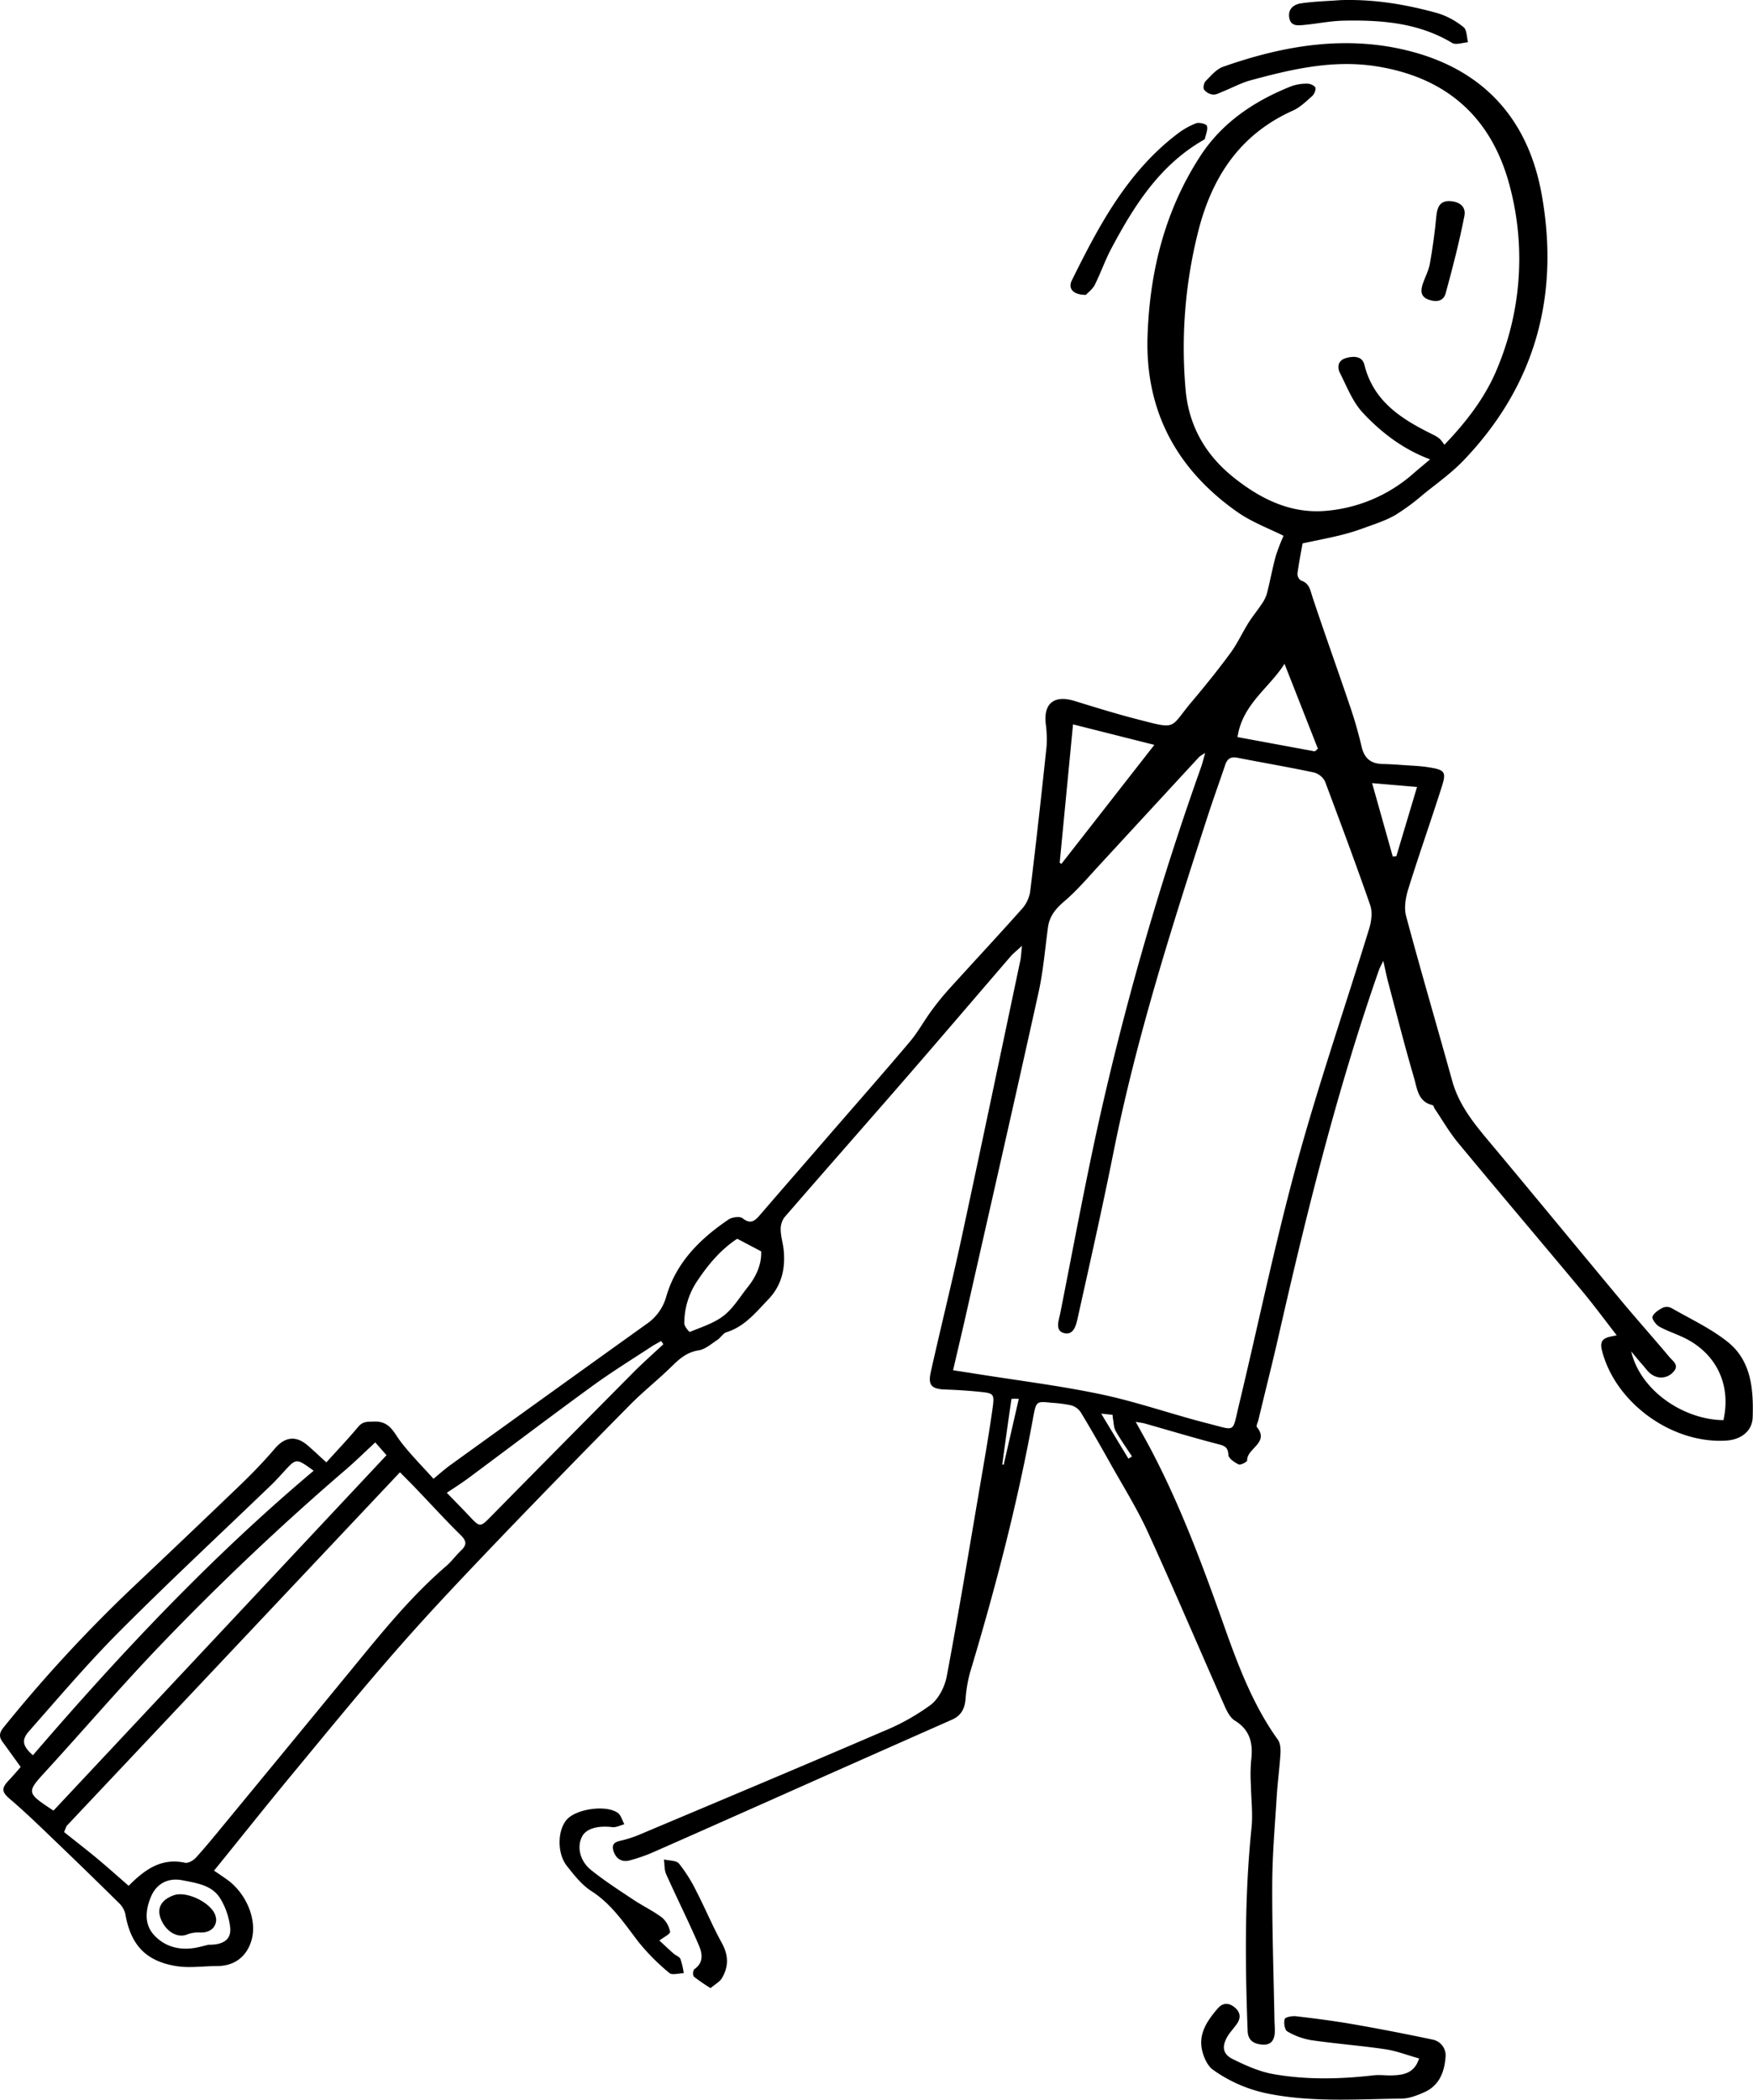 <svg id="Ebene_1" data-name="Ebene 1" xmlns="http://www.w3.org/2000/svg" viewBox="0 0 684 819.03"><path d="M599,445.83c-10.65-4-19.08-10.51-26.26-18.2-3.95-4.23-6.18-10.12-8.87-15.42-1.23-2.41-.77-5,2.27-5.88,2.86-.83,6.36-.91,7.22,2.56,3.59,14.55,14.76,21.37,26.91,27.35a11.85,11.85,0,0,1,2.51,1.59,16.45,16.45,0,0,1,1.8,2.32c8.72-9.13,16.18-18.73,20.83-30.29A110.55,110.55,0,0,0,630.29,340C623.45,313,606,296.91,578,292.5c-16.94-2.66-33,1.13-49,5.46-3.68,1-7.12,2.88-10.68,4.31-1.31.53-2.7,1.34-4,1.26a5.15,5.15,0,0,1-3.49-1.9c-.48-.69-.11-2.63.58-3.33,2.08-2.09,4.2-4.69,6.82-5.61,24.28-8.54,49.14-12.65,74.46-5.68,28.3,7.8,44.85,27.15,49.9,55.71,7,39.36-2.54,74.31-30.51,103.5-4.71,4.92-10.37,8.94-15.7,13.24a85.39,85.39,0,0,1-11,8.12c-3.77,2.15-8,3.5-12.13,5a86.76,86.76,0,0,1-9.34,2.86c-4.79,1.16-9.63,2.09-14.66,3.16-.63,3.54-1.46,7.66-2,11.82a3.16,3.16,0,0,0,1.36,2.66c3.35,1.06,3.63,3.8,4.55,6.58,4.63,13.95,9.62,27.77,14.33,41.7a162.47,162.47,0,0,1,4.77,16.44c1.06,4.7,3.66,6.78,8.3,6.86,2.71.05,5.42.23,8.13.43,3.27.23,6.57.33,9.81.86,6.34,1,6.93,1.79,5,7.79-4.24,13.32-8.91,26.51-13.06,39.86-1,3.27-1.65,7.21-.79,10.4,5.76,21.5,12.05,42.86,18,64.3,2.86,10.31,9.68,18,16.28,25.88,16.56,19.84,33,39.81,49.52,59.66,6.22,7.46,12.69,14.7,18.93,22.14,1.34,1.59,4,3.24,1.55,5.78a6.28,6.28,0,0,1-8.21,1.19c-1.53-.89-2.62-2.56-3.85-3.94s-2.44-2.88-4.4-5.22c3.73,15.68,20.86,26.7,36,26.81,3-13.45-2.45-25.44-14.53-31.72-3.41-1.77-7.16-2.9-10.52-4.76-1.3-.72-3-3.09-2.63-3.93.64-1.52,2.55-2.68,4.17-3.52a4,4,0,0,1,3.32.26c7.38,4.24,15.26,7.9,21.85,13.16,9.23,7.37,10.08,18.48,9.75,29.38-.16,5.37-4.5,8.71-10.18,9.1-21.3,1.42-43.65-14.84-48.69-35.38-1.2-4.88,2.42-4.91,5.81-5.68-4.66-6-9-11.89-13.72-17.54-16-19.19-32.18-38.23-48.11-57.47-3.44-4.14-6.15-8.89-9.18-13.37-.31-.46-.47-1.33-.84-1.41-5.75-1.29-6-6.52-7.24-10.65-3.61-12.32-6.76-24.77-10.06-37.19-.66-2.47-1.15-5-1.93-8.44-.84,1.76-1.37,2.67-1.71,3.64-16.25,46.46-28.07,94.13-39,142.07-2.52,11.14-5.36,22.22-8,33.33-.24,1-1,2.37-.57,2.86,4.94,6.16-4,8.25-3.84,13,0,.53-2.56,1.88-3.32,1.53-1.61-.76-3.92-2.36-4-3.67-.11-3.35-1.86-3.68-4.45-4.35-9.39-2.45-18.69-5.25-28-7.89-1.05-.3-2.16-.4-3.71-.68,2.22,4,4.26,7.61,6.17,11.24,11.57,22.06,20.14,45.31,28.47,68.77,5.39,15.19,11.2,30.58,20.85,44,.94,1.31,1.07,3.48,1,5.21-.33,5.5-1.09,11-1.44,16.47-.71,11.39-1.72,22.79-1.78,34.19-.08,17.69.53,35.37.86,53.06,0,1.57.19,3.14.16,4.71-.06,3.07-1.15,5.48-4.71,5.26-3.22-.2-5.76-1.36-5.91-5.34-1-26.42-1.2-52.81,1.51-79.17.57-5.49-.15-11.11-.23-16.67a66.69,66.69,0,0,1,.06-9.38c.84-6.54-.1-12-6.32-15.82-1.77-1.08-3-3.45-3.91-5.49-10.06-22.71-19.78-45.58-30.1-68.17-4.13-9-9.46-17.55-14.34-26.24-3.83-6.85-7.73-13.67-11.79-20.38a6.74,6.74,0,0,0-3.72-2.7,50.84,50.84,0,0,0-7.64-1c-5.87-.62-6-.64-7.13,5.34-6.14,33.77-14.8,66.92-24.67,99.77a53.82,53.82,0,0,0-1.79,10.52c-.34,3.75-1.72,6.42-5.32,8Q376,953.56,339.63,969.76c-14.86,6.59-29.71,13.22-44.6,19.75a65.66,65.66,0,0,1-8.11,2.77c-3.41,1-5.73-.75-6.6-3.79-1-3.64,2.24-3.55,4.46-4.24a51.14,51.14,0,0,0,4.86-1.6c32-13.48,64-26.89,95.84-40.6a87,87,0,0,0,18.67-10.38c3.14-2.41,5.51-7.11,6.26-11.15,4.59-24.39,8.64-48.89,12.82-73.37,1.78-10.42,3.62-20.83,5.08-31.29.77-5.58.41-5.76-5.15-6.32-4.4-.45-8.83-.73-13.24-.88-5.37-.18-6.9-1.6-5.75-6.76,3.86-17.28,8.15-34.47,11.89-51.78,7.83-36.28,15.41-72.61,23.08-108.92.29-1.38.32-2.81.63-5.64-2.12,2-3.48,3-4.58,4.32-13.34,15.47-26.58,31-40,46.46-16,18.44-32.18,36.75-48.16,55.21a7.83,7.83,0,0,0-1.41,4.94c.08,2.69.94,5.34,1.19,8,.65,7.13-.86,13.61-6,19-4.85,5-9.19,10.59-16.3,12.8-1.37.42-2.28,2.13-3.58,3-2.36,1.53-4.73,3.68-7.33,4.09-4.47.7-7.35,3.15-10.37,6.12-5.28,5.21-11.16,9.83-16.37,15.1q-24.71,25-49.05,50.3c-13.62,14.25-27.27,28.5-40.29,43.29-14.72,16.72-28.83,34-43,51.14-10,12.08-19.76,24.38-30,37,1.82,1.25,3.43,2.32,5,3.44,7.62,5.4,11.87,15.77,9.66,23.56-1.85,6.55-6.68,10.2-13.42,10.22-5.38,0-10.88.87-16.11,0-12-2-17.71-8.46-19.78-20.45a8.8,8.8,0,0,0-2.65-4.32Q75,996.71,62.63,984.87c-5.7-5.47-11.36-11-17.36-16.13-3.58-3-4-4.35-.69-7.79,1.57-1.64,3-3.39,4.5-5.05-2.45-3.39-4.74-6.6-7.07-9.78-1.48-2-1.31-3.57.38-5.65a560.71,560.71,0,0,1,49.84-54.1q21.18-20,42.19-40.15c4.83-4.65,9.52-9.48,13.86-14.57,3.77-4.43,8.06-5.17,12.63-1.3,2.17,1.83,4.21,3.8,7.43,6.73,4.27-4.73,8.49-9.16,12.4-13.84,1.79-2.14,3.43-2,6.06-2.08,6.33-.29,7.75,4.21,10.62,7.94,4,5.17,8.65,9.83,12.73,14.38,2.41-2,4.43-3.8,6.62-5.39q38.22-27.57,76.52-55A19.1,19.1,0,0,0,301,772.28c3.89-13.26,13.19-22.45,24.29-29.95,1.38-.93,4.39-1.33,5.45-.48,3.34,2.65,5,.81,7-1.52,8.94-10.39,18-20.73,26.94-31.09,10.48-12.08,21.06-24.09,31.38-36.31,3.09-3.65,5.4-7.95,8.24-11.83a105.26,105.26,0,0,1,7-8.65c9.39-10.37,18.94-20.6,28.25-31.05a13.33,13.33,0,0,0,3.37-6.7c2.34-19,4.44-38,6.45-57a45.12,45.12,0,0,0-.37-9c-.76-7.78,3.46-11,11.14-8.67,8.19,2.51,16.37,5.06,24.66,7.19,15.88,4.1,12.38,3.6,21.34-7,5.16-6.1,10.18-12.35,14.92-18.79,2.69-3.65,4.61-7.86,7-11.72,1.59-2.54,3.53-4.87,5.19-7.37a14.24,14.24,0,0,0,2.08-4.16c1.25-4.84,2.13-9.77,3.44-14.59a80,80,0,0,1,3.05-7.95c-5.51-2.78-12.32-5.27-18.05-9.3-23.79-16.72-36.08-39.64-35-69,.89-25,6.82-48.68,20.59-69.84,8.54-13.12,21.11-21.5,35.48-27.22a17.76,17.76,0,0,1,6.3-1c1.09,0,2.81.74,3.1,1.56s-.44,2.55-1.26,3.28c-2.34,2.07-4.69,4.4-7.48,5.65-21.12,9.46-32,26.58-37.26,48.3a185.25,185.25,0,0,0-4.61,60.82c1.29,14.14,7.94,25.36,18.65,33.93,10.41,8.33,22.22,14.33,36.17,13.08a58.93,58.93,0,0,0,34.07-14.59C594.52,449.57,596.6,447.88,599,445.83ZM412.88,801.15c3.31.51,6,.9,8.63,1.33,16.49,2.64,33.11,4.67,49.43,8.12,14.09,3,27.76,7.86,41.74,11.39,10.63,2.69,9.1,3.67,11.65-6.93,7.58-31.52,14.12-63.33,22.67-94.59,8.44-30.83,18.89-61.12,28.27-91.7.86-2.83,1.29-6.39.36-9.07C570,603.51,564,587.46,558,571.45a6.84,6.84,0,0,0-4.36-3.49c-9.91-2.11-19.92-3.8-29.86-5.75-2.69-.53-4,.55-4.77,2.94-2.23,6.63-4.63,13.21-6.79,19.87-14,43.21-27.82,86.48-36.76,131.14-4.28,21.42-9.1,42.74-13.84,64.07-.64,2.87-1.43,7.29-5.3,6.45s-2.15-5.1-1.62-7.78c5.48-27.59,10.52-55.29,16.84-82.7a1181.64,1181.64,0,0,1,38.1-130.3c.53-1.5.89-3.06,1.6-5.53a15.54,15.54,0,0,0-2.32,1.51q-19.33,20.94-38.64,41.89c-4.55,4.92-8.9,10.1-14,14.45-3.35,2.87-5.78,5.75-6.37,10.13-1.16,8.49-1.84,17.09-3.69,25.44-9.5,43-19.31,85.83-29,128.73C415.81,788.6,414.38,794.67,412.88,801.15ZM91.2,1002.25c6.71-6.8,13.1-10.92,22-9,1.25.26,3.26-.89,4.26-2,3.92-4.33,7.62-8.86,11.33-13.38q24.39-29.58,48.72-59.2c11.78-14.36,23.36-28.89,37.52-41.08,2.15-1.86,3.86-4.22,5.92-6.19,2.25-2.14,2.11-3.69-.18-5.94-5.9-5.79-11.47-11.92-17.2-17.9-2-2.12-4.12-4.19-6.51-6.62L67,978.89l-1,2.39c4.26,3.4,8.58,6.73,12.77,10.21S87.12,998.7,91.2,1002.25ZM61.87,972.92,191.81,834.28l-4.39-5c-3.9,3.63-7.35,7-11,10.19a1029,1029,0,0,0-76,72.24c-14,14.83-27.34,30.3-41.1,45.36C51.22,965.91,51.11,965.8,61.87,972.92ZM163.39,840.34c-6.8-4.94-6.79-4.93-11.6.34-1.54,1.69-3.08,3.37-4.73,5-19.83,19.09-40,37.84-59.42,57.33-12.36,12.39-23.73,25.79-35.32,38.93-3.09,3.49-2.44,5.89,1.52,9.38C87.73,911.93,123.23,874.13,163.39,840.34ZM299.83,791l-.85-1.27c-1.29.75-2.63,1.43-3.87,2.25-7.63,5-15.43,9.82-22.81,15.19-16.27,11.83-32.31,24-48.47,36-2.83,2.09-5.83,4-8.5,5.77,2.58,2.67,5.89,6,9.1,9.43,3.78,4,4,4,7.94,0q27.48-27.9,55.08-55.69C291.44,798.6,295.7,794.86,299.83,791ZM454.48,603.15l.66.48,36.27-46.43-31.73-8C457.91,567.61,456.2,585.38,454.48,603.15ZM338,754.76l-9.34-4.91c-6.15,4-11.07,9.72-15.4,16.17A29.63,29.63,0,0,0,308,782.85c0,1.17,1.93,3.44,2.19,3.33,4.51-1.87,9.41-3.38,13.17-6.31s6.31-7.28,9.32-11.06C336.19,764.46,338.23,759.59,338,754.76ZM542.2,525.57c-5.9,9.41-16.43,15.72-18.34,28.59L554,559.73l1.24-1M122.31,1025.24c6,.09,9-2.17,8.5-6.78a27.48,27.48,0,0,0-3.93-11.36c-3.21-5.16-9.14-5.89-14.63-7s-10.06,1.18-12.24,6.18-2.9,10.67.94,15c4.16,4.69,10.06,6.29,16.41,5.13C119.44,1026,121.48,1025.44,122.31,1025.24Zm462.12-424.5,1.41-.12,8.07-27-17.53-1.5C579.22,582.22,581.83,591.48,584.43,600.74ZM438.52,812.31a20.65,20.65,0,0,0-2.85,0c-1.27,8.52-2.43,17-3.6,25.58l.56.11C434.55,829.62,436.47,821.24,438.52,812.31Zm32.14,5.75c3.88,6.4,7.26,12,10.63,17.57l1.4-.87c-2.14-3.29-4.44-6.49-6.36-9.91-.79-1.41-.77-3.28-1.09-4.94a12.66,12.66,0,0,1-.12-1.38Z" transform="translate(-41 -266.64)"/><path d="M594.7,1069.59c-4.52-1.26-8.78-2.94-13.19-3.59-9.6-1.42-19.3-2.14-28.9-3.54a27.2,27.2,0,0,1-9.34-3.43c-1-.57-1.44-3.38-1-4.8.25-.78,2.93-1.28,4.42-1.1,7.5.88,15,1.84,22.43,3.14,10.25,1.78,20.47,3.78,30.66,5.92a6.31,6.31,0,0,1,5.25,6.92c-.45,5.75-2.42,11-8.16,13.6-2.83,1.27-6,2.52-9,2.55-17.26.18-34.54,1.5-51.7-1.87a55.62,55.62,0,0,1-21.86-9.37c-2.21-1.58-3.71-5-4.31-7.83-1.37-6.49,2.21-11.53,6.2-16.16,1.91-2.21,4.24-2.23,6.47-.43s2.66,4,1,6.42c-1.2,1.77-2.76,3.31-3.81,5.15-2.17,3.76-1.76,6.75,2.07,8.63,5,2.48,10.37,4.91,15.84,5.88,13,2.31,26.14,2,39.25.49,2.53-.29,5.14.17,7.7,0C589,1076,593,1075.12,594.7,1069.59Z" transform="translate(-41 -266.64)"/><path d="M298.28,1023.6c1.68,1.54,3.59,3.36,5.57,5.1.85.76,2.27,1.18,2.65,2.08a30.91,30.91,0,0,1,1.29,5.55c-1.92,0-4.53.86-5.62-.08a84.36,84.36,0,0,1-12-12.06c-5.55-7.22-10.46-14.79-18.43-19.89-3.73-2.39-6.69-6.19-9.51-9.74-4-5-3.74-14.32.11-18.34s15.15-5.62,19.68-2.44c1.28.89,1.75,2.93,2.6,4.45-1.57.41-3.21,1.32-4.7,1.13-5.75-.7-10.32.6-11.86,3.79-2,4-.81,9.46,3.64,13,5.21,4.17,10.85,7.81,16.42,11.51,3.67,2.45,7.73,4.37,11.23,7a9.7,9.7,0,0,1,3.1,5.54C302.6,1021,300.05,1022.23,298.28,1023.6Z" transform="translate(-41 -266.64)"/><path d="M464.69,381.66c-5,0-7-2.46-5.51-5.57,10.53-21.31,21.61-42.27,41.09-57.13a29.41,29.41,0,0,1,7.38-4.21c1.22-.46,4.07.24,4.28,1,.43,1.46-.42,3.31-.79,5-.05.22-.4.41-.64.55-17.11,9.85-27.1,25.75-36,42.53-2.39,4.51-4.05,9.41-6.37,14C467.22,379.54,465.42,380.87,464.69,381.66Z" transform="translate(-41 -266.64)"/><path d="M564.06,266.69c13-.43,25.63,1.67,38,5.13a29.89,29.89,0,0,1,10,5.42c1.31,1,1.21,3.87,1.75,5.89-2.09.13-4.71,1.14-6.19.26-13.22-7.93-27.78-9-42.58-8.68-5.11.12-10.19,1.21-15.3,1.67-2.37.21-5.14.58-5.69-2.88s1.87-5.16,4.62-5.56C553.79,267.2,558.94,267.07,564.06,266.69Z" transform="translate(-41 -266.64)"/><path d="M318.26,1042.16a69.48,69.48,0,0,1-6.55-4.51,2.93,2.93,0,0,1,.16-2.84c3.89-2.66,3.14-6.31,1.73-9.56-4-9.25-8.54-18.31-12.67-27.53-.76-1.71-.6-3.82-.87-5.75,2,.5,4.81.33,5.88,1.61a59.07,59.07,0,0,1,6.77,10.78c3.46,6.7,6.35,13.7,10,20.31,2.61,4.79,2.62,9.25-.1,13.71C321.72,1039.78,320,1040.66,318.26,1042.16Z" transform="translate(-41 -266.64)"/><path d="M606.19,345.07c4.24.05,6.94,2.13,6.2,5.82-2,10.16-4.58,20.23-7.33,30.22-.85,3.07-3.69,3.53-6.74,2.38s-3-3.42-2.24-5.91c.89-2.72,2.34-5.3,2.84-8.07,1.1-6.14,1.94-12.34,2.52-18.55C601.77,347.46,602.85,345.19,606.19,345.07Z" transform="translate(-41 -266.64)"/><path d="M125.36,1015.45c-.13,3.43-2.81,5.2-6.45,5a12,12,0,0,0-5,.82c-3.71,1.46-8.27-1.2-10.19-6.2-1.59-4.15.23-7.41,5.13-9.15s14.44,2.83,16.16,7.81A9.26,9.26,0,0,1,125.36,1015.45Z" transform="translate(-41 -266.64)"/></svg>